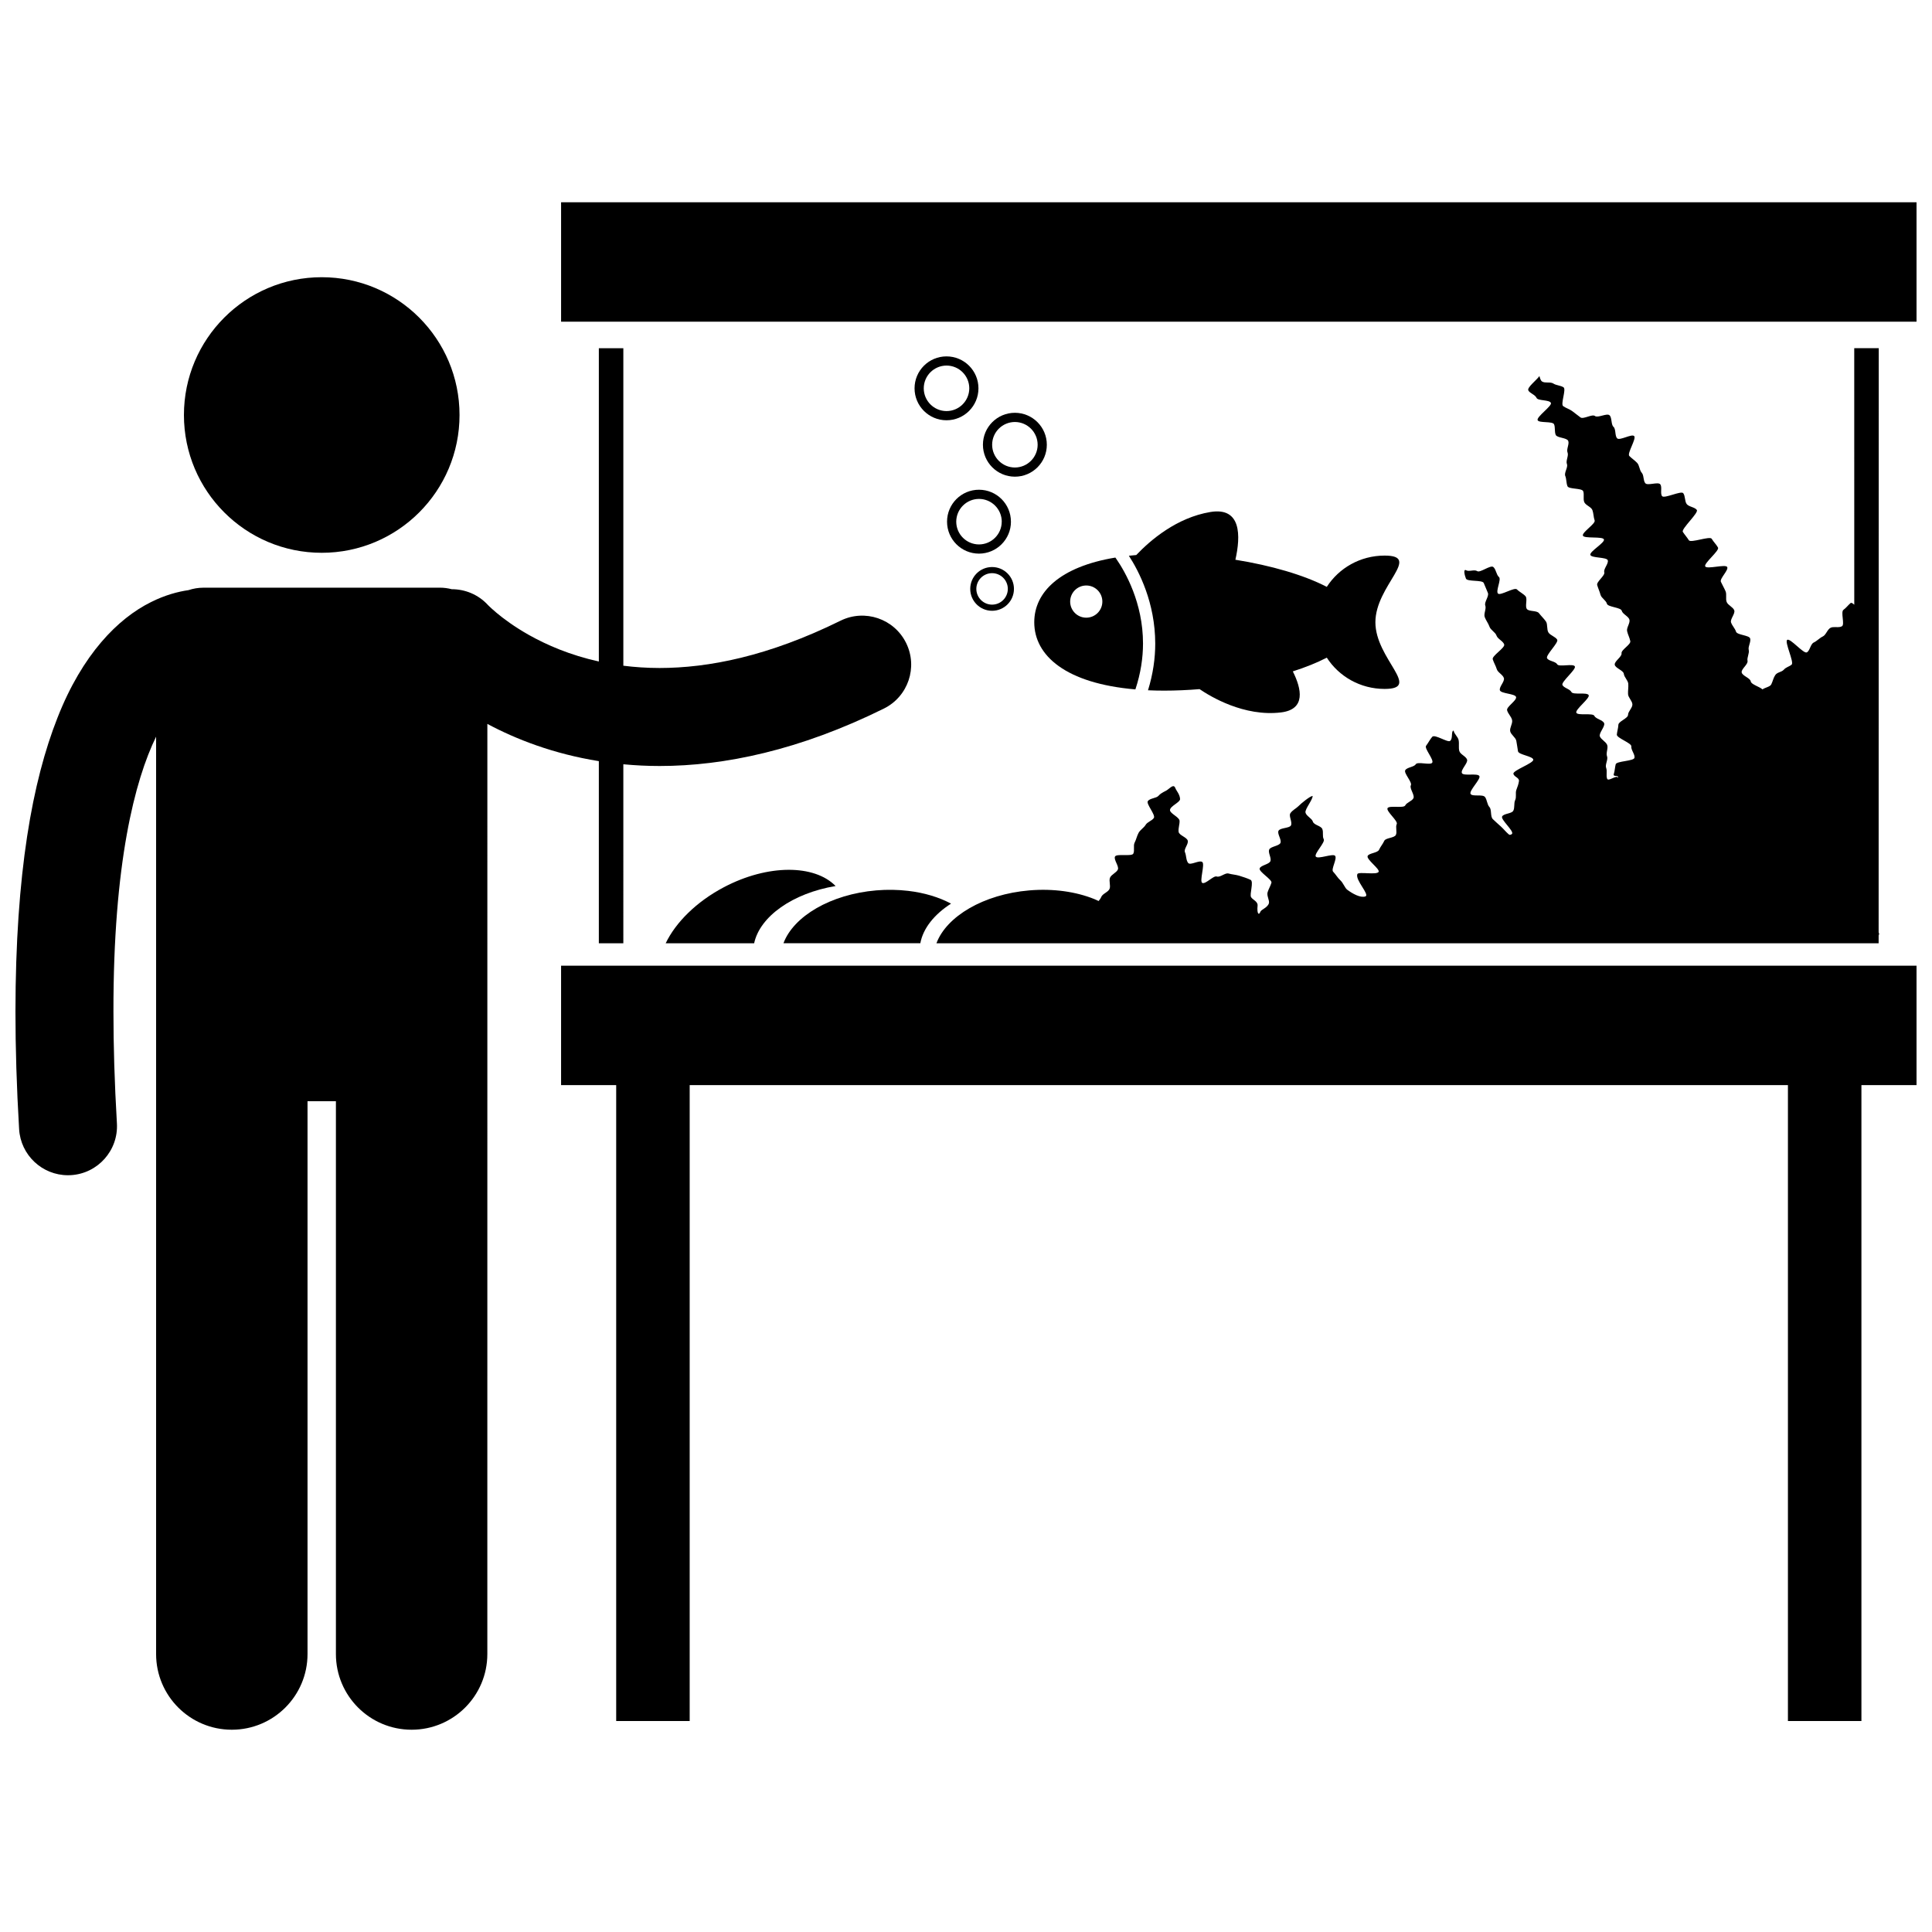 <?xml version="1.0" encoding="UTF-8"?>
<!-- Uploaded to: ICON Repo, www.svgrepo.com, Generator: ICON Repo Mixer Tools -->
<svg width="800px" height="800px" version="1.1" viewBox="144 144 512 512" xmlns="http://www.w3.org/2000/svg">
 <defs>
  <clipPath id="c">
   <path d="m148.09 236h237.91v367h-237.91z"/>
  </clipPath>
  <clipPath id="b">
   <path d="m292 399h359.9v202h-359.9z"/>
  </clipPath>
  <clipPath id="a">
   <path d="m292 197h359.9v33h-359.9z"/>
  </clipPath>
 </defs>
 <path d="m265.78 253.98c0 20.168-16.352 36.516-36.516 36.516-20.168 0-36.52-16.348-36.52-36.516 0-20.168 16.352-36.516 36.52-36.516 20.164 0 36.516 16.348 36.516 36.516"/>
 <path d="m635.4 304.26c-0.426-0.391-0.785-0.617-0.984-0.441-0.746 0.652-1.133 1.246-1.879 1.789-0.793 0.582 0.398 3.863-0.391 4.348-0.836 0.512-2.211-0.016-3.035 0.418-0.863 0.453-1.199 1.895-2.043 2.293-0.875 0.414-1.555 1.211-2.402 1.605-0.879 0.406-1.004 2.191-1.844 2.617-0.859 0.434-4.371-3.82-5.18-3.324-0.809 0.5 1.906 5.969 1.156 6.574-0.727 0.586-1.418 0.613-2.074 1.344-0.613 0.68-1.734 0.613-2.281 1.449-0.5 0.758-0.598 1.527-1.039 2.438-0.305 0.637-1.613 0.82-2.332 1.324-0.734-0.707-3.012-1.312-3.109-2.121-0.109-0.895-2.246-1.445-2.402-2.391-0.148-0.891 1.742-2.121 1.551-3.055-0.188-0.887 0.543-1.996 0.316-2.918-0.215-0.883 0.633-2.094 0.379-3.008-0.242-0.879-3.461-0.895-3.742-1.801-0.273-0.875-1.016-1.551-1.32-2.445-0.297-0.863 1.176-2.344 0.844-3.227-0.32-0.855-1.648-1.316-2-2.188-0.344-0.848 0.07-2.004-0.305-2.867-0.363-0.844-0.836-1.633-1.23-2.488-0.387-0.836 2.09-3.074 1.672-3.918-0.406-0.824-5.391 0.668-5.828-0.164-0.43-0.816 3.844-4.176 3.391-4.996-0.445-0.805-1.199-1.516-1.672-2.324-0.465-0.797-5.562 1.191-6.055 0.391-0.484-0.785-1.078-1.426-1.59-2.211-0.504-0.773 4.231-5.043 3.707-5.816-0.52-0.762-2.152-0.824-2.699-1.586-0.535-0.75-0.344-2.109-0.902-2.856-0.555-0.738-5.031 1.512-5.606 0.777-0.57-0.727 0.098-2.422-0.496-3.144-0.586-0.711-3.34 0.441-3.945-0.27-0.602-0.699-0.332-2.094-0.957-2.789-0.617-0.684-0.578-1.93-1.219-2.613-0.633-0.672-1.418-1.164-2.074-1.832-0.645-0.66 1.957-4.621 1.289-5.273-0.664-0.645-3.801 1.258-4.484 0.621-0.68-0.629-0.297-2.438-0.992-3.062-0.691-0.613-0.359-2.477-1.07-3.082-0.699-0.598-3.121 0.797-3.844 0.207-0.715-0.586-3.102 0.949-3.836 0.375-0.73-0.57-1.422-1.102-2.176-1.66-0.738-0.555-1.648-0.785-2.41-1.328-0.75-0.539 0.871-4.453 0.102-4.981-0.766-0.52-1.922-0.496-2.703-1.008-0.773-0.508-2.18-0.035-2.973-0.527-0.387-0.238-0.551-0.848-0.719-1.457-0.746 1.07-3.297 3.008-2.949 3.781 0.344 0.77 1.797 1.125 2.199 2.027 0.355 0.789 3.394 0.43 3.793 1.309 0.359 0.801-3.906 3.711-3.516 4.582 0.359 0.809 3.965 0.211 4.348 1.078 0.359 0.816 0.07 1.949 0.445 2.816 0.359 0.824 2.938 0.719 3.309 1.586 0.355 0.828-0.539 2.223-0.176 3.082 0.352 0.832-0.52 2.195-0.164 3.059 0.344 0.836-0.789 2.289-0.441 3.148 0.344 0.84 0.238 1.859 0.586 2.723 0.336 0.844 3.824 0.457 4.164 1.324 0.328 0.848-0.059 1.996 0.27 2.863 0.324 0.855 1.848 1.277 2.172 2.144 0.316 0.855 0.281 1.871 0.594 2.742 0.309 0.863-3.418 3.152-3.113 4.023 0.301 0.863 5.277 0.129 5.574 1.008 0.297 0.867-3.887 3.227-3.598 4.102 0.281 0.875 4.336 0.539 4.613 1.422 0.277 0.875-1.184 2.293-0.922 3.176 0.266 0.879-2.133 2.516-1.879 3.398 0.254 0.883 0.645 1.684 0.883 2.574 0.238 0.887 1.465 1.477 1.691 2.367 0.23 0.891 3.719 0.969 3.93 1.859 0.215 0.895 1.848 1.496 2.047 2.391 0.199 0.898-0.812 2.098-0.629 2.992 0.184 0.902 0.688 1.777 0.852 2.68 0.168 0.906-2.469 2.309-2.32 3.211 0.145 0.91-1.938 2.113-1.805 3.019 0.125 0.914 2.301 1.512 2.406 2.418 0.105 0.918 1.102 1.727 1.18 2.633 0.082 0.922-0.113 1.852-0.059 2.762 0.059 0.922 1.125 1.801 1.152 2.711 0.027 0.926-1.148 1.863-1.152 2.773-0.008 0.926-2.523 1.715-2.562 2.625-0.039 0.926-0.328 1.695-0.41 2.602-0.078 0.922 3.961 2.242 3.84 3.141-0.125 0.918 1.008 2.117 0.84 3.008-0.172 0.91-4.769 0.848-4.984 1.73-0.223 0.898-0.227 1.711-0.5 2.578-0.277 0.883 1.418 0.145 1.082 0.988-0.32-0.879-2.527 1.121-2.852 0.258-0.332-0.875 0.078-2.012-0.258-2.871-0.34-0.871 0.574-2.227 0.234-3.078-0.348-0.867 0.375-2.176 0.027-3.027-0.359-0.863-1.559-1.375-1.922-2.219-0.367-0.859 1.488-2.703 1.117-3.543-0.379-0.855-2.191-1.086-2.574-1.918-0.391-0.852-4.383 0.004-4.777-0.824-0.402-0.844 3.672-3.852 3.266-4.672-0.414-0.84-4.148-0.004-4.566-0.816-0.43-0.832-1.953-1.043-2.383-1.852-0.441-0.824 3.727-4.156 3.281-4.957-0.457-0.816-4.215 0.242-4.676-0.547-0.473-0.809-2.199-0.809-2.676-1.59-0.488-0.801 3.168-4.184 2.672-4.953-0.508-0.789-1.789-1.105-2.297-1.859-0.527-0.777-0.164-2.227-0.695-2.965-0.547-0.766-1.285-1.465-1.84-2.188-0.57-0.746-2.606-0.379-3.184-1.082-0.594-0.73 0.23-2.715-0.375-3.398-0.625-0.707-1.641-1.152-2.269-1.809-0.652-0.68-4.363 1.73-5.019 1.105-0.68-0.652 0.949-3.785 0.258-4.375-0.715-0.613-0.801-2.137-1.523-2.684-0.75-0.57-3.477 1.613-4.234 1.113-0.789-0.52-2.148 0.211-2.945-0.23-0.824-0.457-0.41 1.332-0.055 2.203 0.355 0.875 4.375 0.293 4.719 1.172 0.348 0.879 0.766 1.758 1.105 2.641 0.336 0.883-1.027 2.43-0.699 3.312 0.328 0.883-0.469 2.188-0.148 3.074 0.32 0.887 0.961 1.66 1.266 2.551 0.309 0.895 1.566 1.469 1.863 2.363 0.301 0.895 1.742 1.438 2.031 2.332 0.293 0.898-3.316 3.035-3.035 3.938 0.277 0.902 0.797 1.711 1.066 2.609 0.266 0.906 1.637 1.48 1.891 2.383 0.258 0.91-1.309 2.309-1.066 3.215 0.246 0.914 4.062 0.883 4.293 1.793 0.234 0.918-2.602 2.594-2.379 3.504 0.223 0.922 1.113 1.664 1.32 2.582 0.211 0.926-0.688 2.062-0.5 2.984 0.195 0.93 1.441 1.617 1.621 2.535 0.18 0.93 0.289 1.855 0.449 2.777 0.164 0.934 3.906 1.285 4.051 2.211 0.145 0.938-5.406 2.82-5.277 3.746 0.191 0.863 1.617 1.02 1.477 1.973-0.125 0.855-0.371 1.414-0.695 2.324-0.293 0.828 0.094 1.844-0.312 2.703-0.383 0.809-0.055 1.98-0.496 2.805-0.434 0.801-2.508 0.699-2.953 1.508-0.445 0.805 3.078 3.773 2.648 4.574-0.082 0.152-0.297 0.242-0.551 0.305-0.133-0.016-0.246-0.055-0.332-0.125-0.758-0.641-1.387-1.449-2.066-2.066-0.738-0.668-1.508-1.336-2.16-1.977-0.711-0.695-0.27-2.508-0.887-3.18-0.672-0.73-0.633-1.992-1.207-2.699-0.625-0.773-3.273-0.027-3.789-0.777-0.562-0.812 2.766-3.961 2.312-4.762-0.477-0.848-4.25 0.07-4.629-0.785-0.387-0.879 1.672-2.68 1.367-3.578-0.301-0.895-1.816-1.367-2.062-2.301-0.234-0.906 0.02-1.922-0.18-2.875-0.191-0.91-1.152-1.547-1.324-2.516-0.754 0.16-0.098 2.086-0.93 2.742-0.641 0.5-4.051-1.84-4.727-1.094-0.566 0.629-1.055 1.617-1.641 2.391-0.52 0.691 2.156 3.699 1.625 4.484-0.488 0.73-3.871-0.387-4.363 0.41-0.465 0.754-2.316 0.777-2.781 1.578-0.449 0.773 1.93 3.191 1.488 4-0.434 0.789 1.105 2.613 0.68 3.426-0.422 0.801-1.77 1.098-2.18 1.91s-4.285-0.086-4.684 0.727c-0.398 0.82 2.828 3.383 2.445 4.195-0.395 0.832 0.148 2.062-0.227 2.875-0.387 0.844-2.719 0.766-3.078 1.574-0.383 0.855-1.027 1.559-1.379 2.363-0.379 0.871-2.695 0.871-3.031 1.66-0.383 0.895 3.242 3.406 2.922 4.176-0.395 0.949-5.356-0.102-5.644 0.613-0.645 1.59 3.398 5.504 2.109 5.926-1.328 0.434-3.406-0.742-4.797-1.781-0.641-0.477-1.043-1.801-1.832-2.504-0.645-0.574-1.215-1.559-1.906-2.281-0.613-0.645 1.141-3.434 0.527-4.199-0.562-0.703-4.59 1.004-5.121 0.199-0.5-0.758 2.562-3.75 2.109-4.598-0.43-0.805-0.02-1.832-0.383-2.719-0.348-0.844-2.227-1.027-2.496-1.945-0.258-0.875-1.785-1.484-1.961-2.426-0.168-0.895 1.977-3.434 1.891-4.387-0.77 0.109-3.047 1.984-3.793 2.75-0.559 0.574-1.582 1.027-2.121 1.879-0.453 0.711 0.609 2.336 0.172 3.195-0.391 0.773-2.938 0.59-3.309 1.449-0.352 0.809 0.867 2.316 0.531 3.176-0.324 0.836-2.695 0.941-3 1.801-0.305 0.855 0.629 2.16 0.344 3.016-0.289 0.871-2.59 1.105-2.856 1.953-0.277 0.887 3.371 2.965 3.121 3.801-0.277 0.914-0.777 1.699-1.02 2.516-0.281 0.957 0.57 2.16 0.344 2.926-0.336 1.137-2.043 1.66-2.246 2.215-0.391 1.074-0.969 0.602-0.75-1.59 0.113-1.125-1.301-1.547-1.723-2.254-0.461-0.762 0.785-4.133-0.141-4.594-0.762-0.375-2.074-0.809-3.051-1.102-0.848-0.254-1.859-0.312-2.809-0.574-0.875-0.242-2.188 1.109-3.102 0.797-0.871-0.297-2.957 2.109-3.82 1.703-0.836-0.395 0.77-5.012-0.02-5.555-0.816-0.566-3.152 1-3.738 0.254-0.59-0.758-0.449-1.941-0.84-2.832-0.379-0.871 0.969-2.113 0.738-3.062-0.227-0.93-2.305-1.406-2.422-2.363-0.117-0.969 0.297-1.949 0.254-2.894-0.047-1-2.531-1.922-2.539-2.84-0.012-1.047 2.695-2.066 2.672-2.926-0.039-1.234-0.98-2.207-1.215-2.832-0.344-0.922-0.77-0.754-2.07 0.328-0.555 0.461-1.621 0.707-2.43 1.633-0.582 0.664-2.246 0.613-2.824 1.398-0.527 0.719 2.117 3.668 1.59 4.477-0.496 0.758-1.695 1.016-2.184 1.836-0.465 0.781-1.402 1.277-1.863 2.113-0.441 0.805-0.609 1.746-1.043 2.586-0.422 0.82 0.062 2.066-0.352 2.914-0.406 0.832-4.457-0.07-4.852 0.781-0.395 0.844 1.137 2.578 0.758 3.434-0.379 0.852-1.707 1.297-2.074 2.152-0.367 0.859 0.223 2.121-0.133 2.981-0.359 0.863-1.848 1.266-2.191 2.125-0.156 0.391-0.422 0.738-0.699 1.086-0.387-0.18-0.77-0.363-1.176-0.527-4.797-1.93-10.789-2.828-17.199-2.285-12.141 1.027-21.949 6.894-24.605 14.008h249.69v-2.082c0.074-0.145 0.125-0.289 0.121-0.43 0-0.117-0.047-0.23-0.121-0.352l0.031-154.84h-6.496z"/>
 <g clip-path="url(#c)">
  <path d="m309.19 346.54c3.082 0.289 6.273 0.461 9.594 0.457h0.059c17.086 0 37.098-4.191 59.395-15.219 6.426-3.176 9.066-10.965 5.887-17.391-3.176-6.43-10.961-9.066-17.387-5.891-19.199 9.469-35.062 12.52-47.953 12.531-3.394-0.004-6.586-0.227-9.594-0.605v-84.141h-6.492v83.023c-7.641-1.684-13.816-4.379-18.562-7.047-3.84-2.168-6.711-4.316-8.535-5.84-0.91-0.762-1.559-1.367-1.938-1.73-0.176-0.168-0.297-0.293-0.355-0.352-2.562-2.789-6.07-4.191-9.586-4.188-1-0.254-2.035-0.406-3.113-0.406l-62.699 0.004c-1.383 0-2.707 0.23-3.953 0.645-2.75 0.395-6.207 1.289-9.977 3.188-8.73 4.328-18.141 13.801-24.727 30.578-6.664 16.848-11.137 41.203-11.16 77.977 0 9.504 0.305 19.84 0.969 31.094 0.406 6.898 6.125 12.223 12.949 12.223 0.258 0 0.508-0.008 0.77-0.023 7.152-0.422 12.617-6.566 12.199-13.723-0.633-10.793-0.922-20.625-0.918-29.574-0.059-39.305 5.672-61.383 11.305-72.906v243.11c0 11.086 8.984 20.062 20.062 20.062 11.082 0 20.066-8.98 20.066-20.062v-146.51h7.523v146.51c0 11.086 8.984 20.062 20.062 20.062 11.082 0 20.066-8.98 20.066-20.062l0.008-246.49c7.59 4.062 17.516 7.938 29.543 9.867v48.262h6.492z"/>
 </g>
 <path d="m403.3 246.91c0-4.676-3.793-8.465-8.465-8.465-4.676 0-8.469 3.789-8.469 8.465 0 4.676 3.793 8.465 8.469 8.465s8.465-3.789 8.465-8.465zm-8.461 6.031c-3.328-0.008-6.027-2.699-6.035-6.031 0.008-3.332 2.707-6.023 6.035-6.031 3.332 0.008 6.023 2.699 6.031 6.031-0.012 3.328-2.699 6.023-6.031 6.031z"/>
 <path d="m421.42 261.86c-0.004-4.676-3.793-8.461-8.465-8.465-4.68 0.004-8.469 3.789-8.469 8.465 0.004 4.676 3.793 8.461 8.469 8.465 4.676 0 8.465-3.789 8.465-8.465zm-8.461 6.035c-3.332-0.008-6.027-2.707-6.031-6.031 0.004-3.328 2.699-6.023 6.031-6.031 3.324 0.008 6.023 2.707 6.027 6.031-0.004 3.324-2.703 6.023-6.027 6.031z"/>
 <path d="m411.91 282.25h-0.004c0-4.676-3.789-8.465-8.465-8.465s-8.465 3.785-8.465 8.465c0 4.676 3.789 8.465 8.465 8.469 4.68-0.004 8.469-3.797 8.469-8.469zm-14.496 0c0.008-3.328 2.703-6.023 6.031-6.031 3.328 0.008 6.023 2.699 6.031 6.031h-0.008c-0.004 3.328-2.699 6.023-6.027 6.031-3.324-0.008-6.023-2.703-6.027-6.031z"/>
 <path d="m406.91 294.27c-3.203 0-5.789 2.594-5.789 5.797 0 3.199 2.59 5.797 5.789 5.797 3.203 0 5.797-2.598 5.797-5.797 0-3.203-2.598-5.797-5.797-5.797zm0 9.965c-2.301-0.004-4.164-1.867-4.172-4.172 0.008-2.301 1.871-4.168 4.172-4.168 2.305 0.004 4.168 1.867 4.176 4.168-0.012 2.305-1.871 4.168-4.176 4.172z"/>
 <path d="m444.89 326.7c1.438-4.328 2.016-8.406 2.019-12.16 0.008-10.781-4.711-19-7.051-22.387-0.102-0.148-0.184-0.262-0.277-0.391-14.719 2.434-21.492 9.18-21.492 17.141 0 8.859 8.383 16.223 26.801 17.797zm-13.02-27.539c2.359 0 4.266 1.91 4.266 4.266 0 2.359-1.91 4.266-4.266 4.266-2.356 0-4.266-1.91-4.266-4.266 0-2.356 1.91-4.266 4.266-4.266z"/>
 <path d="m450.15 314.54c0 3.852-0.559 8.016-1.918 12.391 1.379 0.062 2.805 0.094 4.285 0.094 3.082 0 6.231-0.141 9.383-0.398 2.824 1.93 11.762 7.359 21.578 6.172 6.641-0.805 5.465-6.234 3.133-10.875 3.375-1.082 6.434-2.305 9.004-3.641 3.207 4.973 8.859 8.289 15.324 8.289 10 0-2.445-7.91-2.445-17.668s12.445-17.668 2.445-17.668c-6.465 0-12.121 3.316-15.324 8.293-6.082-3.16-14.82-5.684-24.223-7.191 1.422-6.285 1.613-14.027-6.644-12.648-8.938 1.488-15.898 7.473-19.629 11.402-0.664 0.055-1.316 0.117-1.957 0.188 2.684 4.133 6.969 12.426 6.988 23.262z"/>
 <path d="m335.86 379.11c-7.328 3.859-12.801 9.359-15.449 14.871h23.445c1.512-7.113 10.215-13.277 21.586-15.176-5.602-5.738-17.957-5.816-29.582 0.305z"/>
 <path d="m376.23 379.96c-12.141 1.027-21.949 6.894-24.605 14.008h36.27c0.738-3.965 3.699-7.652 8.137-10.492-3.168-1.703-7.066-2.887-11.391-3.391-2.672-0.309-5.496-0.371-8.41-0.125z"/>
 <g clip-path="url(#b)">
  <path d="m617.82 431.57v168.52h19.477v-168.52h14.605v-31.645h-359.21v31.645h14.605v168.52h19.477v-168.52z"/>
 </g>
 <g clip-path="url(#a)">
  <path d="m647.58 229.25h4.324v-31.648h-359.21v31.648z"/>
 </g>
</svg>